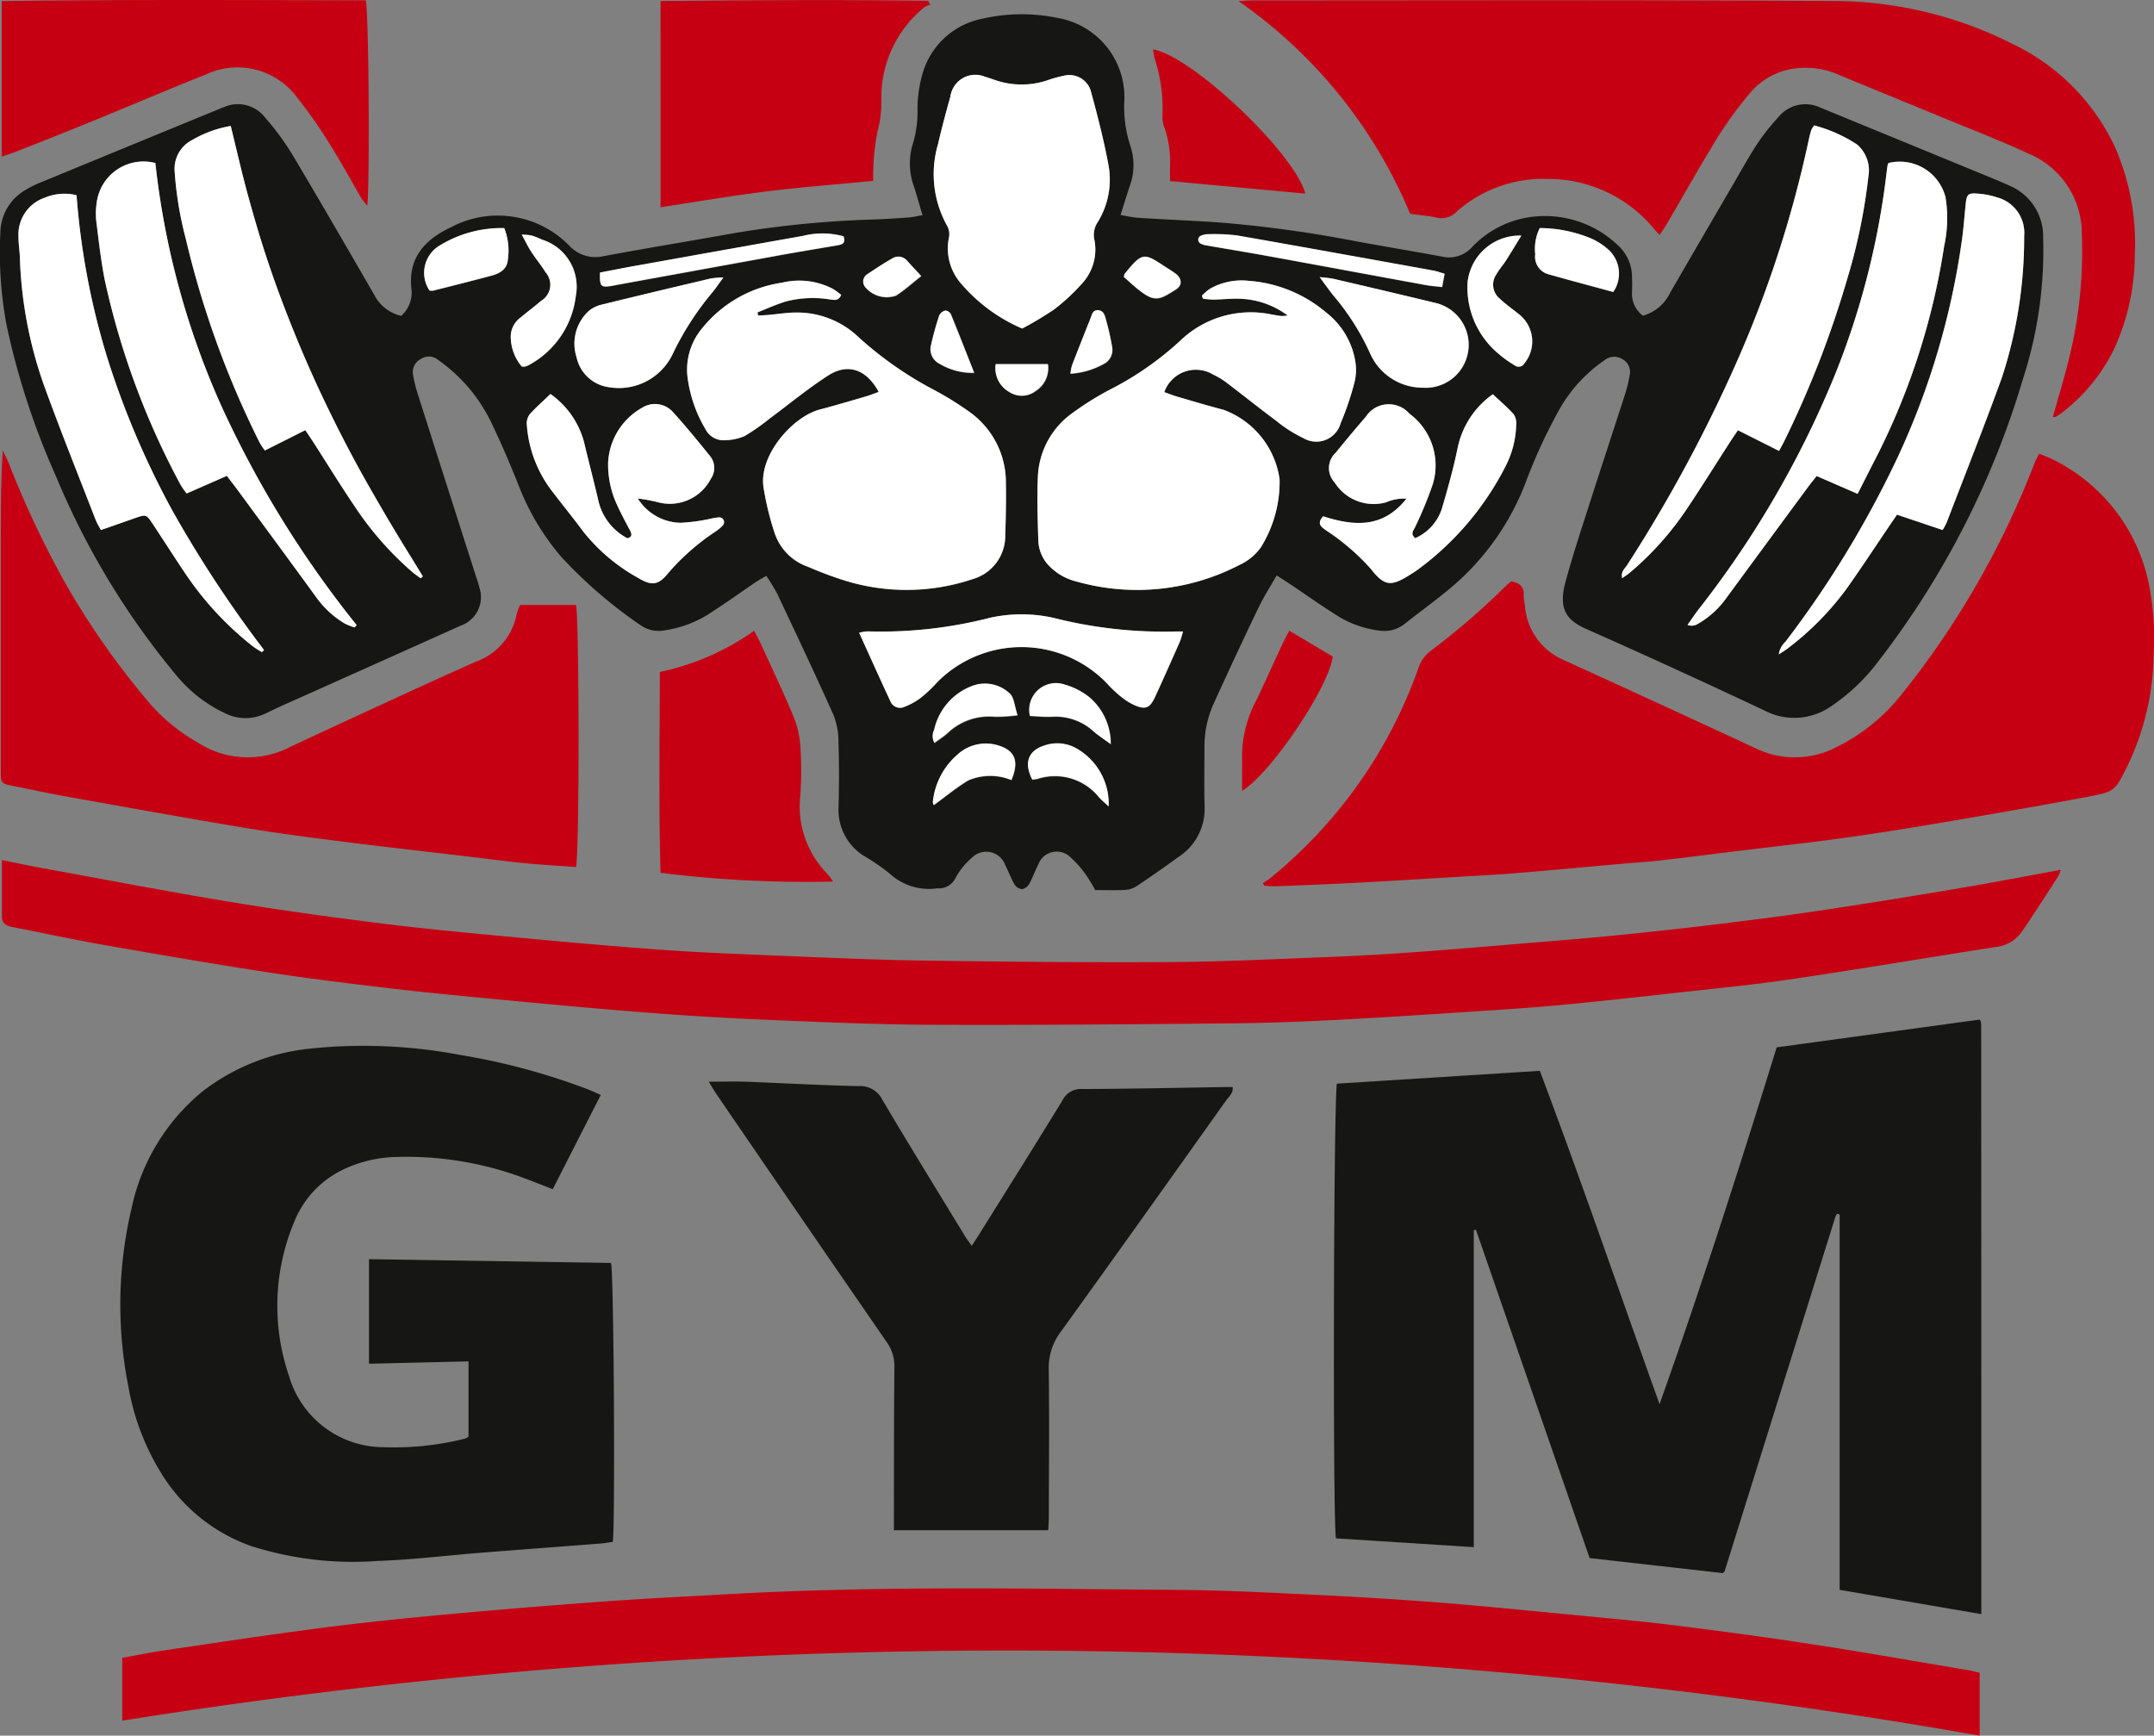 <svg id="Group_1711" data-name="Group 1711" xmlns="http://www.w3.org/2000/svg" width="118.723" height="95.672" viewBox="0 0 118.723 95.672">
  <rect x="0" y="0" width="118.723" height="95.672" fill="#808080" stroke="none"/>
  <path id="Path_3654" data-name="Path 3654" d="M614.038,442.647c-.373.659-.738,1.225-1.025,1.827q-1.264,2.634-2.47,5.294a5.7,5.7,0,0,0-.488,2.368c0,1.09-.023,2.181.007,3.271a3.153,3.153,0,0,1-1.444,2.772q-1.123.817-2.277,1.589a1.342,1.342,0,0,1-.643.223c-.552.031-1.108.01-1.667.01a8.191,8.191,0,0,0-.486-.808,5.692,5.692,0,0,0-.862-.988,1.082,1.082,0,0,0-1.788.387c-.182.349-.308.728-.5,1.07a.592.592,0,0,1-.4.288.566.566,0,0,1-.41-.262c-.2-.339-.33-.716-.512-1.065a1.111,1.111,0,0,0-1.841-.4,3.9,3.9,0,0,0-.906,1.126,1.016,1.016,0,0,1-1,.555,3.192,3.192,0,0,1-2.615-.806,11.561,11.561,0,0,0-1.489-1.02,3,3,0,0,1-1.334-2.677c.03-1.182.034-2.366-.006-3.547a4.007,4.007,0,0,0-.269-1.492c-1-2.242-2.055-4.462-3.1-6.683a11.212,11.212,0,0,0-.609-1c-.229.137-.427.243-.613.369-.768.52-1.52,1.064-2.3,1.566a6.273,6.273,0,0,1-2.691,1.071,1.743,1.743,0,0,1-1.268-.244,25.664,25.664,0,0,1-4.422-3.8,13.5,13.5,0,0,1-2.371-3.983c-.482-1.2-.987-2.4-1.56-3.564a8.9,8.9,0,0,0-2.5-3.044c-.127-.1-.258-.2-.388-.292a.789.789,0,0,0-.913-.039.812.812,0,0,0-.445.871,7.862,7.862,0,0,0,.307,1.209q1.578,4.968,3.171,9.932c.065.2.133.4.182.6a1.666,1.666,0,0,1-1.024,2.091q-4.882,2.194-9.77,4.377c-.339.152-.672.315-1.007.472a2.5,2.5,0,0,1-2.216-.016,7.709,7.709,0,0,1-2.627-2.018,42.765,42.765,0,0,1-6.686-11.021,41.917,41.917,0,0,1-2.724-8.311,21.734,21.734,0,0,1-.349-5.19,2.746,2.746,0,0,1,1.363-2.292,5.8,5.8,0,0,1,.933-.459q4.789-1.976,9.579-3.941c.15-.062.3-.126.45-.182a1.893,1.893,0,0,1,2.263.578,14.776,14.776,0,0,1,1.448,1.949c1.545,2.588,3.054,5.2,4.562,7.808a2.228,2.228,0,0,0,1.492,1.173,1.7,1.7,0,0,0,.572-1.424c-.224-1.772.737-2.79,2.2-3.473a5.5,5.5,0,0,1,6.484,1.02,1.958,1.958,0,0,0,1.886.589c2.437-.452,4.883-.854,7.325-1.29a56.346,56.346,0,0,1,7.608-.734c.625-.025,1.251-.063,1.874-.11.245-.018.487-.076.786-.126-.187-.629-.338-1.184-.523-1.729a3.714,3.714,0,0,1,.024-2.319,6.314,6.314,0,0,0,.226-1.634,6.93,6.93,0,0,1,.276-2.126,4.286,4.286,0,0,1,3.335-3.031,9.72,9.72,0,0,1,4.144-.027,4.428,4.428,0,0,1,3.642,4.535,6.878,6.878,0,0,0,.336,2.526,3.343,3.343,0,0,1-.058,2.253c-.155.483-.307.967-.486,1.537a8.645,8.645,0,0,0,.909.154c1.528.1,3.057.158,4.583.265a68.862,68.862,0,0,1,7.572,1.05c1.549.285,3.1.539,4.653.828a1.7,1.7,0,0,0,1.643-.51,5.47,5.47,0,0,1,3.488-1.7,5.825,5.825,0,0,1,4.632,1.652,2.347,2.347,0,0,1,.708,1.693c.013.277.013.557,0,.835a1.506,1.506,0,0,0,.6,1.286,2.336,2.336,0,0,0,1.494-1.25q1.726-2.979,3.463-5.954c.444-.761.867-1.537,1.35-2.273a12.548,12.548,0,0,1,1.164-1.47,1.917,1.917,0,0,1,2.274-.538c.086.032.172.07.257.106l9.516,3.91c.236.1.469.2.7.307a3.031,3.031,0,0,1,1.844,2.865,22.974,22.974,0,0,1-1.1,7.742,47.46,47.46,0,0,1-7.963,15.581,10.766,10.766,0,0,1-2.6,2.488,3.539,3.539,0,0,1-3.683.257q-4.9-2.312-9.861-4.513c-1.019-.454-1.526-1.053-1.131-2.536.369-1.387.823-2.753,1.26-4.121.671-2.1,1.363-4.187,2.038-6.283a7.709,7.709,0,0,0,.245-1.01.8.8,0,0,0-.376-.9.853.853,0,0,0-1.029.065,8.107,8.107,0,0,0-2.5,2.761,29.813,29.813,0,0,0-1.754,3.777,14.17,14.17,0,0,1-4.5,6.238c-.736.6-1.508,1.159-2.252,1.75a1.8,1.8,0,0,1-1.372.361,5.628,5.628,0,0,1-2.459-.907c-.822-.52-1.618-1.085-2.427-1.627-.227-.154-.462-.3-.786-.508m.6-14.323a2.509,2.509,0,0,1-.357.025c-.161-.019-.319-.051-.481-.075a5.6,5.6,0,0,0-5.076,1.436,17.2,17.2,0,0,1-3.869,2.694,16.251,16.251,0,0,0-2.06,1.285,4.529,4.529,0,0,0-1.917,3.479c-.057,1.2-.01,2.4.025,3.606a2.1,2.1,0,0,0,.564,1.318,3.126,3.126,0,0,0,1.543.893,12.232,12.232,0,0,0,8.978-.915,2.95,2.95,0,0,0,1.169-.953,6.84,6.84,0,0,0,1.043-3.764,4.788,4.788,0,0,0-3.11-3.84c-.852-.217-1.693-.474-2.539-.721-.236-.068-.463-.161-.706-.247a1.845,1.845,0,0,1,2.689-.97,4.2,4.2,0,0,1,.715.427c.924.7,1.826,1.426,2.756,2.117a7.364,7.364,0,0,0,1.509.963,1.393,1.393,0,0,0,2.05-.82,16.281,16.281,0,0,0,.774-2.294,2.892,2.892,0,0,0,.036-1.1,4.275,4.275,0,0,0-1.587-2.694,7.435,7.435,0,0,0-4.3-1.765,3.535,3.535,0,0,0-2.144.448,3.027,3.027,0,0,0-.426.373c.019.055.039.111.058.165a5.365,5.365,0,0,0,.575.05c.51-.008,1.02-.069,1.527-.044a4.665,4.665,0,0,1,2.563.917m-22.531,4.223c-.243.086-.474.18-.712.249-.845.246-1.688.5-2.54.721-1.473.39-3.341,2.483-3.1,4.255a15.873,15.873,0,0,0,.618,2.553,2.959,2.959,0,0,0,1.844,1.86,20.232,20.232,0,0,0,2.016.754,11.453,11.453,0,0,0,7.043-.073,2.479,2.479,0,0,0,1.807-2.451c.032-.95.05-1.9.036-2.85a4.754,4.754,0,0,0-2.023-3.929,16.791,16.791,0,0,0-1.946-1.206,20.117,20.117,0,0,1-4.147-2.9,4.889,4.889,0,0,0-3.4-1.362c-.53,0-1.061.089-1.591.134-.181.016-.367.022-.55.032-.01-.059-.022-.116-.032-.175.53-.206,1.05-.449,1.595-.61a5.9,5.9,0,0,1,2.414-.1c.235.029.46.084.6-.254-.146-.107-.279-.227-.428-.315a3.993,3.993,0,0,0-2.832-.356,6.928,6.928,0,0,0-4.418,2.53,3.54,3.54,0,0,0-.792,2.663,7.412,7.412,0,0,0,.985,2.871,1.11,1.11,0,0,0,1.087.617,2.835,2.835,0,0,0,1.07-.226,11.135,11.135,0,0,0,1.362-.949c1.078-.8,2.116-1.661,3.243-2.387,1.1-.709,2.125-.341,2.795.909m7.895-3.5a18.7,18.7,0,0,0,1.77-1.058,10.88,10.88,0,0,0,1.52-1.409,2.756,2.756,0,0,0,.691-2.453,1.238,1.238,0,0,1,.172-.92,4.454,4.454,0,0,0,.616-3.143c-.251-1.364-.6-2.712-.962-4.052a1.232,1.232,0,0,0-1.518-.894,5.972,5.972,0,0,0-.868.24,4.493,4.493,0,0,1-3-.039c-.153-.054-.307-.109-.462-.15a1.387,1.387,0,0,0-1.908,1.083c-.241.87-.477,1.742-.68,2.623a5.84,5.84,0,0,0,.5,4.51.953.953,0,0,1,.1.651,2.933,2.933,0,0,0,.618,2.474A9.2,9.2,0,0,0,600,429.046m-33.147,13.771c.041-.034.08-.068.119-.1-.668-1.1-1.349-2.183-2-3.29s-1.306-2.244-1.914-3.389-1.192-2.308-1.741-3.483q-.807-1.731-1.522-3.506c-.483-1.2-.938-2.421-1.35-3.65s-.78-2.475-1.122-3.725-.623-2.5-.939-3.785a6.242,6.242,0,0,0-2.118.77,1.774,1.774,0,0,0-.974,1.711,19.669,19.669,0,0,0,.622,3.762,51.274,51.274,0,0,0,4.066,11.213,3.781,3.781,0,0,0,.286.431l2.228-1.122c.172.258.327.483.474.713.752,1.17,1.481,2.356,2.261,3.507a17.641,17.641,0,0,0,3.106,3.552c.164.141.344.264.518.395m74.871-7.026c.131-.245.224-.4.3-.568a55.125,55.125,0,0,0,3.461-8.928,31.47,31.47,0,0,0,1.162-5.636,1.875,1.875,0,0,0-.623-1.756,8.025,8.025,0,0,0-2.366-1.055,1.479,1.479,0,0,0-.155.247q-.082.265-.141.537a62.7,62.7,0,0,1-3.865,12.015,81.493,81.493,0,0,1-6.146,11.437c-.125.194-.364.364-.272.721.169-.119.3-.2.417-.3a16.828,16.828,0,0,0,3.142-3.512c.812-1.214,1.584-2.453,2.375-3.679.135-.209.278-.415.442-.663l2.268,1.139m-85.552,1.377c.232.306.4.524.568.747,1.455,1.981,2.917,3.959,4.36,5.948a5.217,5.217,0,0,0,1.576,1.449,3.37,3.37,0,0,0,.54.212c.038-.043.073-.086.109-.129a57.493,57.493,0,0,1-7.4-11.956,44.459,44.459,0,0,1-3.693-13.512,2.6,2.6,0,0,0-3.239,2.23,3.872,3.872,0,0,0-.017.972c.136,1.08.253,2.164.464,3.23a43.111,43.111,0,0,0,4.185,11.309,4.245,4.245,0,0,0,.333.473l2.217-.973m91.584-17.243a.594.594,0,0,0-.051.127c-.023.137-.04.275-.056.414a43.4,43.4,0,0,1-2.824,11.079,54.086,54.086,0,0,1-7.557,13.01c-.205.269-.394.552-.589.828a.628.628,0,0,0,.5-.016,4.941,4.941,0,0,0,1.6-1.415c1.517-2.079,3.049-4.148,4.577-6.221.135-.183.282-.358.438-.555l2.258.983c.289-.571.54-1.064.791-1.558a38.464,38.464,0,0,0,3.979-12.1,7.2,7.2,0,0,0,.076-2.691,2.6,2.6,0,0,0-3.143-1.89M547.889,421.7a2.765,2.765,0,0,0-1.735.128,2.146,2.146,0,0,0-1.47,2.141c0,.37.061.738.076,1.109a23.294,23.294,0,0,0,1.3,7.012c.914,2.527,1.917,5.022,2.888,7.528a4.762,4.762,0,0,0,.284.535l1.851-.647c.639-.224.644-.228,1.011.327.576.87,1.138,1.749,1.718,2.617a17.565,17.565,0,0,0,3.806,4.125,5.149,5.149,0,0,0,.486.309l.115-.116a66.5,66.5,0,0,1-5.025-7.634,47.05,47.05,0,0,1-3.6-8.428,40.783,40.783,0,0,1-1.709-9.006M650.74,440.153a4.507,4.507,0,0,0,.23-.433c1.019-2.66,2.071-5.307,3.04-7.984a24.759,24.759,0,0,0,1.224-7.79,2.025,2.025,0,0,0-1.467-2.12,4.329,4.329,0,0,0-1.153-.219c-.472-.033-.549.061-.6.55-.069.644-.112,1.292-.2,1.934a42.141,42.141,0,0,1-3.536,12.017,56.292,56.292,0,0,1-6.2,10.2,1.189,1.189,0,0,0-.371.7c.2-.129.334-.2.455-.3a15.946,15.946,0,0,0,3.227-3.243c.822-1.15,1.594-2.335,2.387-3.5.139-.207.281-.414.447-.657l2.514.845M616.6,439.4c-.386.427-.084.595.156.776a12.428,12.428,0,0,1,2.467,2.121c.761.974,1.118.988,2.175.32.118-.074.234-.149.351-.227a16.173,16.173,0,0,0,4.912-5.765,5.26,5.26,0,0,0,.577-2.273.867.867,0,0,0-.143-.577c-.351-.391-.754-.733-1.143-1.1a4.786,4.786,0,0,0-1.953,3.02c-.231,1.108-.537,2.2-.858,3.289a2.673,2.673,0,0,1-1.471,1.625c-.3-.262-.07-.449.012-.645a21.129,21.129,0,0,0,.949-2.3,3.542,3.542,0,0,0-1.273-3.915,1.508,1.508,0,0,0-2.412.173c-.563.646-1.111,1.307-1.652,1.972a1.153,1.153,0,0,0-.067,1.637,2.543,2.543,0,0,0,2.844,1.1,2.4,2.4,0,0,1,1.118-.2c-1.3,1.648-2.9,1.512-4.586.973m-42.594-6.744c-.431.416-.816.75-1.151,1.129a.837.837,0,0,0-.151.565,6.79,6.79,0,0,0,1.427,3.709c.564.736,1.151,1.457,1.7,2.2a10.092,10.092,0,0,0,3.013,2.538c.731.441,1.107.405,1.637-.251a12.7,12.7,0,0,1,2.6-2.294,2.332,2.332,0,0,0,.427-.355.265.265,0,0,0-.207-.442,4.127,4.127,0,0,0-.546.093,10.2,10.2,0,0,1-1.578.208,2.847,2.847,0,0,1-2.354-1.338,8.513,8.513,0,0,1,1.157.217,2.543,2.543,0,0,0,2.873-1.319,1.041,1.041,0,0,0-.047-1.236c-.657-.81-1.315-1.623-2.018-2.393a1.322,1.322,0,0,0-1.717-.279,3.674,3.674,0,0,0-1.885,2.992,5.247,5.247,0,0,0,.518,2.424c.21.464.456.912.693,1.363.1.2.117.35-.151.421a3.136,3.136,0,0,1-1.6-2.076c-.243-1.06-.524-2.111-.775-3.169a4.726,4.726,0,0,0-1.867-2.709m34.864,13.094c-.214,0-.327-.005-.44,0a24.623,24.623,0,0,1-6.68-.749,8.064,8.064,0,0,0-3.505-.009,24.149,24.149,0,0,1-6.749.75,2.523,2.523,0,0,0-.472.077c.595,1.309,1.151,2.552,1.727,3.785a.572.572,0,0,0,.769.3,3.742,3.742,0,0,0,.9-.5,7.338,7.338,0,0,0,.908-.86,6.54,6.54,0,0,1,9.345.057,6.63,6.63,0,0,0,.755.719,3.388,3.388,0,0,0,.755.483c.617.273.863.174,1.151-.45.467-1.01.916-2.027,1.367-3.045.063-.142.093-.3.172-.558m-25.335-19.513a5.227,5.227,0,0,0-.685.053c-2,.472-4,.947-6,1.439a1.739,1.739,0,0,0-.736.357,2.446,2.446,0,0,0-.669,2.549,2.112,2.112,0,0,0,1.773,1.648,3.282,3.282,0,0,0,3.512-1.8,16.007,16.007,0,0,1,2.205-3.429c.184-.226.346-.47.6-.814m32.871-.02c.308.414.527.732.769,1.029a13.421,13.421,0,0,1,2,3.151,3.17,3.17,0,0,0,2.912,1.913,2.37,2.37,0,0,0,.781-4.653c-1.908-.463-3.819-.909-5.732-1.356a6.991,6.991,0,0,0-.727-.084m-43.977,4.933a.767.767,0,0,0,.167,0,.73.73,0,0,0,.194-.071,4.977,4.977,0,0,0,2.609-3.8,2.72,2.72,0,0,0-1.852-3.124,5.476,5.476,0,0,0-.58-.23,3.2,3.2,0,0,0-.543-.047c.205.376.343.666.515.932.251.387.551.744.791,1.138a1.032,1.032,0,0,1-.242,1.581c-.365.319-.759.606-1.131.919a1.313,1.313,0,0,0-.538,1.147,2.557,2.557,0,0,0,.61,1.559m55.086-7.225a2.892,2.892,0,0,0-2.961,2.564,4.752,4.752,0,0,0,1.691,3.938,6.072,6.072,0,0,0,.9.646.358.358,0,0,0,.538-.107,1.9,1.9,0,0,0-.309-2.713c-.34-.277-.707-.528-1.023-.831a1,1,0,0,1-.2-1.379c.145-.262.354-.487.514-.74.282-.44.549-.888.849-1.378m-56.057-.413a6.528,6.528,0,0,0-3.546.954,1.75,1.75,0,0,0-.574,2.484.666.666,0,0,0,.2.01c1.074-.272,2.152-.541,3.223-.829.445-.119.846-.344.892-.856a3.391,3.391,0,0,0-.194-1.762m61.126,3.521a1.786,1.786,0,0,0-.253-2.322,3.615,3.615,0,0,0-.921-.607,7.419,7.419,0,0,0-2.877-.592,2.582,2.582,0,0,0-.248,1.44.993.993,0,0,0,.741,1.107c1.173.335,2.353.646,3.559.975m-42.426-3.067a4.377,4.377,0,0,0-2.243-.022q-4.586.815-9.171,1.637c-.677.121-1.352.257-2.008.381-.022.779.03.831.659.733.091-.015.183-.037.273-.053q4.409-.8,8.82-1.607c1.093-.2,2.19-.38,3.287-.566.27-.046.527-.092.383-.5m33,2.791c.057-.3.092-.492.138-.729-.234-.065-.427-.137-.627-.174-3.6-.65-7.2-1.3-10.8-1.934a10.406,10.406,0,0,0-1.589-.071,1.01,1.01,0,0,0-.406.083.236.236,0,0,0-.022.436,1.037,1.037,0,0,0,.33.1c1.094.191,2.192.368,3.285.568,2.937.535,5.872,1.082,8.809,1.619.266.049.54.065.887.106m-23.746,27.176c.451-1.072.181-1.658-.8-1.93a2.31,2.31,0,0,0-2.194.549,3.967,3.967,0,0,0-1.335,2.59c-.008.054.032.117.049.172.641-.466,1.241-.967,1.9-1.363a3.08,3.08,0,0,1,2.379-.018m1.151-.022a2.07,2.07,0,0,0,.3-.044,3.105,3.105,0,0,1,3.379,1.024c.167.175.353.333.531.5a3.514,3.514,0,0,0-1.7-3.157,2.159,2.159,0,0,0-1.807-.21c-.909.281-1.181.949-.7,1.889m4.325-1.958a3.345,3.345,0,0,0-1.194-2.6,3.882,3.882,0,0,0-1.339-.681,1.477,1.477,0,0,0-1.919,1.728c.384.016.791.062,1.195.043a3.094,3.094,0,0,1,2.291.792c.271.24.582.437.966.719m-5.136-1.589c-.176-.514-.192-1.009-.442-1.208a1.98,1.98,0,0,0-2.07-.4,3.36,3.36,0,0,0-2.086,2.419.765.765,0,0,0,.017.713c.264-.2.513-.356.73-.553a3.323,3.323,0,0,1,2.608-.889,9.49,9.49,0,0,0,1.243-.082m2.912-18.833a4.344,4.344,0,0,0,1.821-.53.873.873,0,0,0,.481-.926,14.311,14.311,0,0,0-.35-1.548c-.059-.21-.119-.472-.417-.493-.319-.022-.347.254-.428.459q-.518,1.286-1.018,2.579a2.99,2.99,0,0,0-.089.459m-5.3-.046c-.455-1.15-.862-2.2-1.287-3.234-.041-.1-.223-.216-.306-.194a.527.527,0,0,0-.338.276,16.991,16.991,0,0,0-.458,1.663.885.885,0,0,0,.474.991,3.543,3.543,0,0,0,1.914.5m8.249-5.285c.279.243.546.5.835.724.869.681,1.135.539,2.045-.049.35-.226.316-.6-.022-.854-.185-.139-.384-.259-.578-.385-1.14-.741-1.238-.853-2.239.4-.014.016-.013.043-.041.162m-11.174-.05c-.3-.325-.532-.576-.761-.827a.625.625,0,0,0-.818-.149c-.481.272-.942.577-1.4.884a.477.477,0,0,0-.122.677,1.536,1.536,0,0,0,1.716.491c.476-.307.9-.692,1.387-1.076m4.109,4.857a1.5,1.5,0,0,0,.759,1.54,1.249,1.249,0,0,0,1.433-.057,1.494,1.494,0,0,0,.687-1.484Z" transform="translate(-543.668 -410.939)" fill="#161615"/>
  <path id="Path_3655" data-name="Path 3655" d="M635.319,495.16l-7.339-.828q-3.126-9.028-6.265-18.092l-.122.017v17.472L614,493.245c-.18-.7-.14-23.469.046-25.064l11.187-.708c2.3,6.093,4.4,12.237,6.6,18.374,2.322-6.525,4.42-13.093,6.457-19.668l11.185-1.53c-.028-.014-.006-.008.008.005a.135.135,0,0,1,.036.06.848.848,0,0,1,.042.2q.006,12.251.007,24.5c0,2.642,0,5.284,0,8.007l-7.808-1.338V475.4c-.069-.031-.086-.046-.1-.046a.083.083,0,0,0-.058.022.942.942,0,0,0-.091.187q-3.049,9.753-6.095,19.509c-.005.019-.032.03-.1.089" transform="translate(-540.363 -408.448)" fill="#161615"/>
  <path id="Path_3656" data-name="Path 3656" d="M569.195,487.57v-4.146l-5.484.13v-5.765l13.337.209c.156.5.236,14.255.1,15.374-.207.029-.429.072-.654.09-2.195.172-4.39.334-6.584.508-1.9.151-3.787.385-5.685.452a18.5,18.5,0,0,1-7-.815,9.529,9.529,0,0,1-5.017-4.1,13.447,13.447,0,0,1-1.767-4.729,23.092,23.092,0,0,1,.183-9.8,11.358,11.358,0,0,1,3.95-6.467,11.607,11.607,0,0,1,5.81-2.318,28.468,28.468,0,0,1,8.377.345,36.2,36.2,0,0,1,7.034,1.9c.213.083.419.18.69.3l-2.648,5.193c-.533-.206-1.024-.4-1.517-.586a18.447,18.447,0,0,0-7.157-1.186,7.087,7.087,0,0,0-2.633.581,5.423,5.423,0,0,0-2.921,2.941,11.958,11.958,0,0,0-.3,8.572,5.429,5.429,0,0,0,5.147,3.9,16.115,16.115,0,0,0,4.551-.472.763.763,0,0,0,.193-.113" transform="translate(-543.371 -408.383)" fill="#161615"/>
  <path id="Path_3657" data-name="Path 3657" d="M610.149,458.527c.13-.086.267-.162.387-.26a26.138,26.138,0,0,0,8.167-11.546,1.945,1.945,0,0,1,.7-1,40.018,40.018,0,0,0,4.15-3.589c.084-.079.173-.151.275-.24.437.081.721.267.693.772a3.217,3.217,0,0,0,.068.551,3.536,3.536,0,0,0,2.143,3.019q4.55,2.075,9.09,4.175c.506.231,1.006.473,1.512.7a4.939,4.939,0,0,0,4.424-.076,10.447,10.447,0,0,0,3.549-2.854,47.685,47.685,0,0,0,7.363-12.782c.065-.168.156-.325.261-.54.282.118.538.208.778.331a9.823,9.823,0,0,1,5.3,7.012,15.024,15.024,0,0,1,.232,3.737,14.513,14.513,0,0,1-1.463,6.171c-.671,1.331-.658,1.373-2.129,1.653-2.477.471-4.963.9-7.45,1.326-1.962.333-3.927.657-5.9.933-2.017.283-4.043.5-6.065.749-1.4.172-2.8.351-4.2.512-.667.075-1.338.114-2.007.173-1.96.174-3.92.36-5.881.521-1.131.093-2.265.15-3.4.217-1.85.111-3.7.226-5.55.323-1.459.077-2.917.132-4.377.19a5.584,5.584,0,0,1-.591-.034l-.084-.146" transform="translate(-540.539 -409.85)" fill="#c60012"/>
  <path id="Path_3658" data-name="Path 3658" d="M543.752,456.248c.818.163,1.514.313,2.215.441,3.507.638,7.007,1.312,10.523,1.89,2.854.469,5.722.859,8.593,1.214,2.458.3,4.927.525,7.394.754,2.606.242,5.212.477,7.823.662,2.056.146,4.119.224,6.18.308,2.641.107,5.281.232,7.924.271,4.545.066,9.092.112,13.637.087,2.9-.016,5.794-.161,8.692-.273q2.4-.093,4.789-.266c2.078-.148,4.156-.327,6.233-.5,1.708-.142,3.417-.276,5.121-.448q2.937-.294,5.867-.653c1.816-.221,3.629-.457,5.437-.73q3.741-.566,7.472-1.2c1.845-.311,3.681-.667,5.6-1.017a2.406,2.406,0,0,1-.157.38c-.643.992-1.277,1.989-1.945,2.964a2.012,2.012,0,0,1-1.406.9c-3.775.584-7.541,1.224-11.319,1.783-2.107.313-4.23.514-6.347.752-2.026.226-4.052.447-6.08.645-1.268.125-2.54.215-3.811.3-2.868.188-5.736.385-8.6.536-2.061.108-4.124.186-6.188.205-5.45.052-10.9.1-16.352.078-3.038-.014-6.074-.148-9.109-.275q-3.438-.144-6.871-.416c-2.887-.226-5.77-.5-8.653-.775-1.937-.183-3.873-.375-5.8-.607-2.161-.259-4.322-.53-6.473-.863-2.974-.462-5.94-.971-8.9-1.492-1.641-.288-3.27-.649-4.907-.963-.339-.065-.562-.2-.562-.573v-3.121" transform="translate(-543.665 -408.843)" fill="#c60012"/>
  <path id="Path_3659" data-name="Path 3659" d="M608.852,411.036c.384-.02.6-.041.825-.041,10.649,0,21.3-.033,31.945.034a21.869,21.869,0,0,1,9.915,2.371,11.859,11.859,0,0,1,5.629,5.663,13.291,13.291,0,0,1,1.1,5.963,12.532,12.532,0,0,1-1.142,5.186,9.89,9.89,0,0,1-2.886,3.519,2.721,2.721,0,0,1-.348.223c-.03.018-.083,0-.14-.005.268-.956.557-1.9.8-2.862a24.5,24.5,0,0,0,.794-7.226,4.769,4.769,0,0,0-2.891-4.4c-1.616-.747-3.28-1.389-4.926-2.069-1.862-.77-3.729-1.527-5.59-2.3a4.538,4.538,0,0,0-2.518-.329,3.9,3.9,0,0,0-2.417,1.4,22.179,22.179,0,0,0-1.716,2.356c-.984,1.6-1.9,3.238-2.851,4.858-.1.175-.223.339-.363.55-.141-.158-.248-.27-.349-.39a7.551,7.551,0,0,0-5.8-2.7,7.2,7.2,0,0,0-5.044,1.808,1.131,1.131,0,0,1-1.056.33c-.472-.106-.96-.142-1.5-.218a26.835,26.835,0,0,0-9.467-11.727" transform="translate(-540.6 -410.973)" fill="#c60012"/>
  <path id="Path_3660" data-name="Path 3660" d="M550.106,501.884V498.42c.781-.139,1.545-.3,2.317-.411,2.885-.424,5.768-.863,8.66-1.238,2.273-.294,4.555-.529,6.837-.739q4.358-.4,8.725-.716c2.38-.172,4.764-.288,7.146-.42,8.183-.451,16.371-.283,24.557-.22,2.526.02,5.051.154,7.576.275q3.331.16,6.659.414c2.355.184,4.7.42,7.056.646,1.982.191,3.966.364,5.943.609,2.595.32,5.187.671,7.772,1.068,2.836.436,5.663.937,8.493,1.412.2.035.4.092.632.146v3.464a309,309,0,0,0-102.375-.826" transform="translate(-543.366 -407.038)" fill="#c60012"/>
  <path id="Path_3661" data-name="Path 3661" d="M599.693,492.641h-8.511c0-.419,0-.807,0-1.195.006-2.6,0-5.2.028-7.792a2.3,2.3,0,0,0-.444-1.41q-4.7-6.813-9.37-13.649c-.139-.2-.261-.42-.418-.677.721,0,1.362-.02,2,0,2.085.077,4.167.2,6.253.244a1.359,1.359,0,0,1,1.315.755c1.5,2.535,3.046,5.04,4.579,7.555.093.154.208.294.348.491.155-.237.283-.425.4-.619,1.535-2.458,3.078-4.911,4.591-7.383a1.131,1.131,0,0,1,1.094-.64c2.644-.006,5.287-.067,7.929-.108.115,0,.23,0,.367,0,.042.342-.207.524-.357.733-3.025,4.251-6.047,8.5-9.1,12.733a3.3,3.3,0,0,0-.682,2.1c.039,2.713.01,5.426.006,8.14,0,.226-.021.452-.033.714" transform="translate(-541.912 -408.294)" fill="#161615"/>
  <path id="Path_3662" data-name="Path 3662" d="M575.412,457.65c-.944-.07-1.91-.124-2.871-.217s-1.929-.226-2.893-.34c-2.3-.272-4.6-.53-6.894-.82-1.837-.232-3.675-.465-5.5-.767-3.265-.542-6.52-1.133-9.779-1.715-1.025-.182-2.044-.4-3.065-.605-.7-.143-.7-.151-.7-.852q0-6.226,0-12.454c0-1.714,0-3.427.109-5.183.112.232.238.46.333.7a53.216,53.216,0,0,0,3.009,6.414,43.139,43.139,0,0,0,4.77,6.831,10.063,10.063,0,0,0,2.631,2.142,5.059,5.059,0,0,0,4.974.307c2.115-1,4.241-1.973,6.365-2.951q1.988-.916,3.986-1.808a3.469,3.469,0,0,0,2.257-2.616,3.3,3.3,0,0,1,.191-.511h3.078c.181.557.2,13.712,0,14.446" transform="translate(-543.667 -409.858)" fill="#c60012"/>
  <path id="Path_3663" data-name="Path 3663" d="M578.44,411.031c4.952-.046,9.849-.08,14.747-.012l.121.207a1.257,1.257,0,0,0-.314.139,6.392,6.392,0,0,0-2.381,5.181,6.413,6.413,0,0,1-.22,1.7,12.582,12.582,0,0,0-.229,2.131c-.016.18,0,.362,0,.566-1.97.192-3.925.34-5.869.581s-3.867.574-5.853.874Z" transform="translate(-542.032 -410.974)" fill="#c60012"/>
  <path id="Path_3664" data-name="Path 3664" d="M543.759,419.607v-8.573c6.708-.091,13.4-.053,20.063-.043.167.56.231,9.867.088,11.315a3.334,3.334,0,0,1-.31-.376c-.586-1-1.137-2.021-1.755-3a25.388,25.388,0,0,0-1.788-2.558,4.083,4.083,0,0,0-5.05-1.29c-2.129.846-4.235,1.748-6.357,2.615-1.35.551-2.707,1.084-4.062,1.622-.235.092-.476.166-.829.289" transform="translate(-543.664 -410.974)" fill="#c60012"/>
  <path id="Path_3665" data-name="Path 3665" d="M583.6,444.178c.142.275.255.473.35.68.605,1.329,1.234,2.647,1.8,3.993a5.437,5.437,0,0,1,.4,1.675,20.673,20.673,0,0,1,0,2.708,5.291,5.291,0,0,0,1.469,4.328,4.133,4.133,0,0,1,.337.441,64.414,64.414,0,0,1-9.515-.482c-.1-3.678-.045-7.377-.035-11.072a13.954,13.954,0,0,0,5.2-2.271" transform="translate(-542.035 -409.411)" fill="#c60012"/>
  <path id="Path_3666" data-name="Path 3666" d="M612.754,421.523l-7.451-.69c0-.27-.011-.564,0-.857a5.738,5.738,0,0,0-.319-2.114,1.5,1.5,0,0,1-.1-.607,8.932,8.932,0,0,0-.42-3.144c-.043-.171-.07-.346-.109-.536,2.142.339,7.829,5.736,8.4,7.948" transform="translate(-540.812 -410.852)" fill="#c60012"/>
  <path id="Path_3667" data-name="Path 3667" d="M609.051,453.007c0-.762.008-1.428,0-2.092a6.7,6.7,0,0,1,.824-2.977c.484-1.024.949-2.059,1.426-3.086.094-.205.208-.4.353-.676l2.394,1.427c-.195,1.656-3.4,6.435-4.994,7.4" transform="translate(-540.591 -409.411)" fill="#c60012"/>
  <path id="Path_3668" data-name="Path 3668" d="M612.069,427.666a4.667,4.667,0,0,0-2.563-.918c-.507-.024-1.018.036-1.527.045a5.333,5.333,0,0,1-.575-.05c-.02-.055-.039-.11-.058-.165a2.853,2.853,0,0,1,.426-.373,3.534,3.534,0,0,1,2.143-.448,7.436,7.436,0,0,1,4.3,1.765,4.28,4.28,0,0,1,1.587,2.694,2.851,2.851,0,0,1-.038,1.1,15.9,15.9,0,0,1-.773,2.293,1.392,1.392,0,0,1-2.049.821,7.357,7.357,0,0,1-1.511-.964c-.93-.69-1.832-1.417-2.755-2.117a4.424,4.424,0,0,0-.714-.427,1.846,1.846,0,0,0-2.69.971c.242.086.471.178.707.247.845.246,1.687.5,2.539.721a4.785,4.785,0,0,1,3.109,3.84,6.841,6.841,0,0,1-1.043,3.764,2.959,2.959,0,0,1-1.169.953,12.231,12.231,0,0,1-8.978.915,3.119,3.119,0,0,1-1.542-.893,2.117,2.117,0,0,1-.566-1.319c-.035-1.2-.081-2.406-.023-3.605a4.527,4.527,0,0,1,1.916-3.48,16.3,16.3,0,0,1,2.061-1.285,17.16,17.16,0,0,0,3.868-2.693,5.607,5.607,0,0,1,5.077-1.437c.159.025.319.057.479.076a2.7,2.7,0,0,0,.358-.025" transform="translate(-541.098 -410.279)" fill="#fff"/>
  <path id="Path_3669" data-name="Path 3669" d="M590.4,431.887c-.669-1.25-1.694-1.618-2.795-.909-1.126.727-2.163,1.589-3.243,2.387a11.286,11.286,0,0,1-1.361.949,2.835,2.835,0,0,1-1.07.226,1.109,1.109,0,0,1-1.087-.617,7.431,7.431,0,0,1-.986-2.871,3.54,3.54,0,0,1,.793-2.663,6.926,6.926,0,0,1,4.417-2.53,3.988,3.988,0,0,1,2.831.356,4.836,4.836,0,0,1,.429.315c-.141.338-.367.284-.6.254a5.894,5.894,0,0,0-2.414.1c-.544.161-1.065.4-1.6.61.012.059.022.116.034.175.183-.01.367-.017.55-.032.531-.045,1.061-.137,1.592-.134a4.892,4.892,0,0,1,3.4,1.362,20.08,20.08,0,0,0,4.146,2.9,16.938,16.938,0,0,1,1.948,1.205,4.763,4.763,0,0,1,2.023,3.93c.015.95,0,1.9-.036,2.85a2.48,2.48,0,0,1-1.808,2.451,11.453,11.453,0,0,1-7.043.073,20.112,20.112,0,0,1-2.014-.754,2.959,2.959,0,0,1-1.845-1.86,16.1,16.1,0,0,1-.618-2.553c-.24-1.773,1.627-3.866,3.1-4.255.851-.224,1.694-.475,2.539-.721.238-.069.469-.163.712-.249" transform="translate(-541.966 -410.278)" fill="#fff"/>
  <path id="Path_3670" data-name="Path 3670" d="M597.689,428.895a9.183,9.183,0,0,1-3.413-2.538,2.933,2.933,0,0,1-.618-2.474.953.953,0,0,0-.1-.651,5.84,5.84,0,0,1-.5-4.51c.2-.881.439-1.753.68-2.623a1.388,1.388,0,0,1,1.908-1.083c.155.041.309.1.462.15a4.493,4.493,0,0,0,3,.039,5.949,5.949,0,0,1,.869-.24,1.231,1.231,0,0,1,1.517.9c.364,1.339.711,2.688.962,4.051a4.454,4.454,0,0,1-.616,3.143,1.244,1.244,0,0,0-.172.92,2.756,2.756,0,0,1-.691,2.453,10.88,10.88,0,0,1-1.52,1.409,18.6,18.6,0,0,1-1.768,1.058" transform="translate(-541.354 -410.788)" fill="#fff"/>
  <path id="Path_3671" data-name="Path 3671" d="M566.423,442.541c-.174-.132-.354-.254-.518-.4a17.7,17.7,0,0,1-3.107-3.551c-.78-1.151-1.508-2.337-2.26-3.507-.148-.23-.3-.457-.473-.713l-2.229,1.122a4.018,4.018,0,0,1-.287-.432,51.319,51.319,0,0,1-4.066-11.212,19.763,19.763,0,0,1-.622-3.762,1.776,1.776,0,0,1,.975-1.711,6.22,6.22,0,0,1,2.118-.77c.316,1.285.6,2.542.94,3.784s.709,2.5,1.12,3.727.867,2.446,1.351,3.649q.711,1.773,1.522,3.507.825,1.762,1.74,3.481c.61,1.146,1.259,2.271,1.916,3.39s1.331,2.194,2,3.289l-.119.1" transform="translate(-543.236 -410.662)" fill="#fff"/>
  <path id="Path_3672" data-name="Path 3672" d="M637.706,435.517l-2.267-1.139c-.165.248-.307.453-.442.662-.791,1.227-1.563,2.466-2.374,3.679a16.845,16.845,0,0,1-3.144,3.513c-.117.1-.248.179-.415.3-.093-.357.147-.528.27-.722a81.175,81.175,0,0,0,6.146-11.436,62.88,62.88,0,0,0,3.867-12.015c.038-.181.086-.36.14-.537a1.455,1.455,0,0,1,.154-.247,8.007,8.007,0,0,1,2.368,1.055,1.88,1.88,0,0,1,.623,1.756,31.562,31.562,0,0,1-1.163,5.636,55.209,55.209,0,0,1-3.461,8.927c-.079.165-.172.324-.3.569" transform="translate(-539.65 -410.663)" fill="#fff"/>
  <path id="Path_3673" data-name="Path 3673" d="M555.936,436.8l-2.217.973a4.368,4.368,0,0,1-.332-.473,43.075,43.075,0,0,1-4.185-11.309c-.21-1.066-.329-2.152-.465-3.23a3.922,3.922,0,0,1,.018-.972,2.6,2.6,0,0,1,3.239-2.231,44.45,44.45,0,0,0,3.693,13.512,57.427,57.427,0,0,0,7.4,11.957l-.108.129a3.441,3.441,0,0,1-.541-.211,5.215,5.215,0,0,1-1.575-1.449c-1.445-1.989-2.906-3.967-4.361-5.949-.163-.223-.335-.44-.569-.746" transform="translate(-543.431 -410.573)" fill="#fff"/>
  <path id="Path_3674" data-name="Path 3674" d="M643.577,419.56a2.607,2.607,0,0,1,3.143,1.89,7.181,7.181,0,0,1-.077,2.692,38.483,38.483,0,0,1-3.978,12.095c-.25.494-.5.988-.792,1.558l-2.256-.983c-.156.2-.3.373-.438.556q-2.292,3.107-4.578,6.22A4.925,4.925,0,0,1,633,445a.62.62,0,0,1-.5.016c.2-.276.383-.559.589-.827a54.142,54.142,0,0,0,7.557-13.01,43.416,43.416,0,0,0,2.823-11.08c.017-.138.034-.276.057-.414a.594.594,0,0,1,.051-.127" transform="translate(-539.487 -410.574)" fill="#fff"/>
  <path id="Path_3675" data-name="Path 3675" d="M547.844,421.256a40.767,40.767,0,0,0,1.708,9.006,47.023,47.023,0,0,0,3.6,8.428,66.319,66.319,0,0,0,5.024,7.634l-.115.117a5.605,5.605,0,0,1-.486-.309,17.55,17.55,0,0,1-3.806-4.126c-.58-.867-1.142-1.747-1.718-2.617-.367-.554-.373-.551-1.011-.327l-1.851.648a4.948,4.948,0,0,1-.284-.535c-.971-2.507-1.974-5-2.888-7.528a23.272,23.272,0,0,1-1.3-7.013c-.016-.37-.078-.739-.076-1.108a2.147,2.147,0,0,1,1.47-2.142,2.782,2.782,0,0,1,1.736-.128" transform="translate(-543.623 -410.494)" fill="#fff"/>
  <path id="Path_3676" data-name="Path 3676" d="M646.333,439.71l-2.514-.845c-.165.243-.308.449-.448.657-.794,1.17-1.565,2.354-2.386,3.5a15.946,15.946,0,0,1-3.227,3.243c-.121.094-.258.169-.456.3a1.2,1.2,0,0,1,.372-.7,56.3,56.3,0,0,0,6.2-10.2,42.132,42.132,0,0,0,3.535-12.016c.088-.643.13-1.29.2-1.935.052-.488.129-.582.6-.549a4.336,4.336,0,0,1,1.153.219,2.02,2.02,0,0,1,1.466,2.119,24.793,24.793,0,0,1-1.223,7.791c-.967,2.677-2.021,5.324-3.04,7.984a4.493,4.493,0,0,1-.23.434" transform="translate(-539.261 -410.495)" fill="#fff"/>
  <path id="Path_3677" data-name="Path 3677" d="M613.331,438.456c1.684.539,3.286.676,4.586-.973a2.4,2.4,0,0,0-1.118.2,2.543,2.543,0,0,1-2.844-1.1,1.152,1.152,0,0,1,.067-1.637c.541-.665,1.089-1.326,1.652-1.972a1.507,1.507,0,0,1,2.412-.172,3.538,3.538,0,0,1,1.272,3.914,21.33,21.33,0,0,1-.948,2.3c-.082.2-.31.383-.011.645a2.673,2.673,0,0,0,1.471-1.625c.319-1.087.626-2.181.858-3.289a4.791,4.791,0,0,1,1.952-3.02c.391.369.794.711,1.144,1.1a.855.855,0,0,1,.142.577,5.254,5.254,0,0,1-.576,2.273,16.175,16.175,0,0,1-4.913,5.765c-.114.079-.231.153-.35.227-1.058.668-1.414.653-2.175-.319a12.4,12.4,0,0,0-2.467-2.122c-.24-.181-.542-.349-.156-.776" transform="translate(-540.398 -409.997)" fill="#fff"/>
  <path id="Path_3678" data-name="Path 3678" d="M572.7,431.714a4.727,4.727,0,0,1,1.867,2.709c.25,1.059.531,2.11.775,3.169a3.133,3.133,0,0,0,1.6,2.075c.268-.07.253-.223.151-.42-.237-.451-.484-.9-.693-1.363a5.253,5.253,0,0,1-.518-2.424,3.675,3.675,0,0,1,1.884-2.994,1.324,1.324,0,0,1,1.718.279c.7.771,1.36,1.583,2.018,2.394a1.041,1.041,0,0,1,.047,1.236,2.542,2.542,0,0,1-2.873,1.318,8.5,8.5,0,0,0-1.158-.217,2.842,2.842,0,0,0,2.355,1.338,10.063,10.063,0,0,0,1.577-.207,4,4,0,0,1,.547-.093.265.265,0,0,1,.206.442,2.325,2.325,0,0,1-.426.355,12.614,12.614,0,0,0-2.6,2.294c-.531.655-.906.691-1.637.25a10.074,10.074,0,0,1-3.013-2.537c-.553-.746-1.139-1.465-1.7-2.2a6.8,6.8,0,0,1-1.428-3.709.842.842,0,0,1,.152-.566c.334-.378.719-.712,1.151-1.128" transform="translate(-542.363 -409.998)" fill="#fff"/>
  <path id="Path_3679" data-name="Path 3679" d="M606.744,444.26a5.554,5.554,0,0,1-.173.558c-.45,1.018-.9,2.034-1.366,3.045-.288.624-.534.724-1.151.45a3.448,3.448,0,0,1-.757-.483,6.789,6.789,0,0,1-.754-.719,6.54,6.54,0,0,0-9.345-.057,7.347,7.347,0,0,1-.909.86,3.691,3.691,0,0,1-.9.5.571.571,0,0,1-.769-.3c-.577-1.232-1.132-2.476-1.727-3.785a2.515,2.515,0,0,1,.471-.077,24.141,24.141,0,0,0,6.749-.75,8.064,8.064,0,0,1,3.505.009,24.673,24.673,0,0,0,6.681.749c.113-.005.226,0,.44,0" transform="translate(-541.54 -409.452)" fill="#fff"/>
  <path id="Path_3680" data-name="Path 3680" d="M582.112,425.582c-.251.343-.413.587-.6.814a16.007,16.007,0,0,0-2.205,3.429,3.283,3.283,0,0,1-3.512,1.8,2.112,2.112,0,0,1-1.773-1.648,2.444,2.444,0,0,1,.669-2.549,1.734,1.734,0,0,1,.736-.357c2-.492,4-.966,6-1.439a5.224,5.224,0,0,1,.684-.053" transform="translate(-542.244 -410.286)" fill="#fff"/>
  <path id="Path_3681" data-name="Path 3681" d="M613.139,425.563a7.062,7.062,0,0,1,.727.084c1.912.447,3.824.893,5.732,1.356a2.371,2.371,0,0,1-.782,4.653,3.172,3.172,0,0,1-2.912-1.913,13.382,13.382,0,0,0-2-3.151c-.243-.3-.461-.615-.769-1.029" transform="translate(-540.399 -410.287)" fill="#fff"/>
  <path id="Path_3682" data-name="Path 3682" d="M571.166,430.6a2.567,2.567,0,0,1-.612-1.559,1.315,1.315,0,0,1,.539-1.147c.372-.313.764-.6,1.13-.919a1.032,1.032,0,0,0,.243-1.581c-.241-.394-.539-.752-.791-1.139-.173-.266-.31-.555-.515-.931a3.1,3.1,0,0,1,.543.047,5.172,5.172,0,0,1,.579.23,2.719,2.719,0,0,1,1.853,3.123,4.977,4.977,0,0,1-2.609,3.8.781.781,0,0,1-.194.071.842.842,0,0,1-.167,0" transform="translate(-542.403 -410.393)" fill="#fff"/>
  <path id="Path_3683" data-name="Path 3683" d="M623.883,423.375c-.3.489-.569.938-.849,1.378-.161.253-.37.479-.514.74a1,1,0,0,0,.2,1.379c.315.3.683.553,1.023.831a1.9,1.9,0,0,1,.309,2.713.359.359,0,0,1-.539.106,5.981,5.981,0,0,1-.9-.645,4.75,4.75,0,0,1-1.691-3.939,2.891,2.891,0,0,1,2.961-2.563" transform="translate(-540.033 -410.391)" fill="#fff"/>
  <path id="Path_3684" data-name="Path 3684" d="M570.409,422.98a3.369,3.369,0,0,1,.194,1.762c-.046.511-.447.737-.891.856-1.072.288-2.149.557-3.225.829a.663.663,0,0,1-.2-.01,1.751,1.751,0,0,1,.575-2.484,6.518,6.518,0,0,1,3.545-.954" transform="translate(-542.617 -410.409)" fill="#fff"/>
  <path id="Path_3685" data-name="Path 3685" d="M628.782,426.5c-1.206-.329-2.386-.64-3.559-.974a1,1,0,0,1-.742-1.108,2.582,2.582,0,0,1,.25-1.44,7.433,7.433,0,0,1,2.876.592,3.651,3.651,0,0,1,.921.607,1.784,1.784,0,0,1,.253,2.322" transform="translate(-539.865 -410.409)" fill="#fff"/>
  <path id="Path_3686" data-name="Path 3686" d="M588.675,423.421c.143.409-.114.455-.383.5-1.1.186-2.194.37-3.288.568q-4.412.8-8.82,1.606c-.091.017-.181.04-.272.053-.628.1-.681.046-.66-.732.656-.126,1.332-.26,2.009-.381q4.585-.823,9.171-1.638a4.388,4.388,0,0,1,2.243.022" transform="translate(-542.182 -410.396)" fill="#fff"/>
  <path id="Path_3687" data-name="Path 3687" d="M620.188,426.211c-.348-.041-.621-.057-.888-.106-2.936-.537-5.871-1.084-8.808-1.619-1.093-.2-2.19-.377-3.285-.568a1.037,1.037,0,0,1-.33-.1.236.236,0,0,1,.022-.436,1.01,1.01,0,0,1,.406-.083,10.418,10.418,0,0,1,1.589.071c3.6.629,7.2,1.284,10.8,1.934.2.037.394.109.626.174-.045.237-.082.432-.137.729" transform="translate(-540.7 -410.394)" fill="#fff"/>
  <path id="Path_3688" data-name="Path 3688" d="M597.1,452.125a3.087,3.087,0,0,0-2.38.018c-.663.4-1.262.9-1.9,1.363-.017-.054-.058-.116-.049-.172a3.967,3.967,0,0,1,1.335-2.59,2.311,2.311,0,0,1,2.194-.549c.983.272,1.254.858.8,1.93" transform="translate(-541.357 -409.132)" fill="#fff"/>
  <path id="Path_3689" data-name="Path 3689" d="M598.015,452.1c-.484-.94-.213-1.608.7-1.889a2.147,2.147,0,0,1,1.805.21,3.511,3.511,0,0,1,1.706,3.157c-.177-.166-.362-.324-.53-.5a3.107,3.107,0,0,0-3.379-1.024,1.984,1.984,0,0,1-.3.045" transform="translate(-541.122 -409.132)" fill="#fff"/>
  <path id="Path_3690" data-name="Path 3690" d="M602.337,450.294c-.384-.284-.7-.48-.966-.72a3.1,3.1,0,0,0-2.291-.791c-.4.019-.812-.027-1.2-.043a1.477,1.477,0,0,1,1.92-1.728,3.883,3.883,0,0,1,1.338.68,3.349,3.349,0,0,1,1.195,2.6" transform="translate(-541.118 -409.281)" fill="#fff"/>
  <path id="Path_3691" data-name="Path 3691" d="M597.44,448.7a9.282,9.282,0,0,1-1.243.081,3.327,3.327,0,0,0-2.608.89c-.217.2-.467.355-.73.553a.764.764,0,0,1-.017-.713,3.357,3.357,0,0,1,2.087-2.419,1.976,1.976,0,0,1,2.069.4c.25.2.267.693.442,1.208" transform="translate(-541.358 -409.281)" fill="#fff"/>
  <path id="Path_3692" data-name="Path 3692" d="M600.011,430.8a2.99,2.99,0,0,1,.089-.459q.5-1.293,1.017-2.579c.082-.2.11-.481.429-.459.3.021.358.283.416.493a14.359,14.359,0,0,1,.351,1.548.873.873,0,0,1-.481.926,4.344,4.344,0,0,1-1.821.53" transform="translate(-541.017 -410.206)" fill="#fff"/>
  <path id="Path_3693" data-name="Path 3693" d="M595.055,430.749a3.533,3.533,0,0,1-1.913-.5.887.887,0,0,1-.474-.992,17.049,17.049,0,0,1,.458-1.662.526.526,0,0,1,.338-.276.374.374,0,0,1,.3.194c.426,1.039.832,2.084,1.287,3.233" transform="translate(-541.363 -410.205)" fill="#fff"/>
  <path id="Path_3694" data-name="Path 3694" d="M602.825,425.6a.828.828,0,0,1,.041-.162c1-1.257,1.1-1.144,2.24-.4.194.126.394.245.577.384.339.259.373.629.023.855-.91.587-1.176.73-2.045.049-.289-.227-.556-.482-.836-.725" transform="translate(-540.884 -410.338)" fill="#fff"/>
  <path id="Path_3695" data-name="Path 3695" d="M592.3,425.549c-.488.383-.913.768-1.388,1.075a1.536,1.536,0,0,1-1.716-.49.477.477,0,0,1,.124-.677c.459-.307.92-.613,1.4-.884a.624.624,0,0,1,.817.148c.231.252.464.5.763.828" transform="translate(-541.53 -410.338)" fill="#fff"/>
  <path id="Path_3696" data-name="Path 3696" d="M596.078,430.139h2.879a1.494,1.494,0,0,1-.687,1.484,1.249,1.249,0,0,1-1.433.057,1.5,1.5,0,0,1-.759-1.54" transform="translate(-541.202 -410.072)" fill="#fff"/>
</svg>
